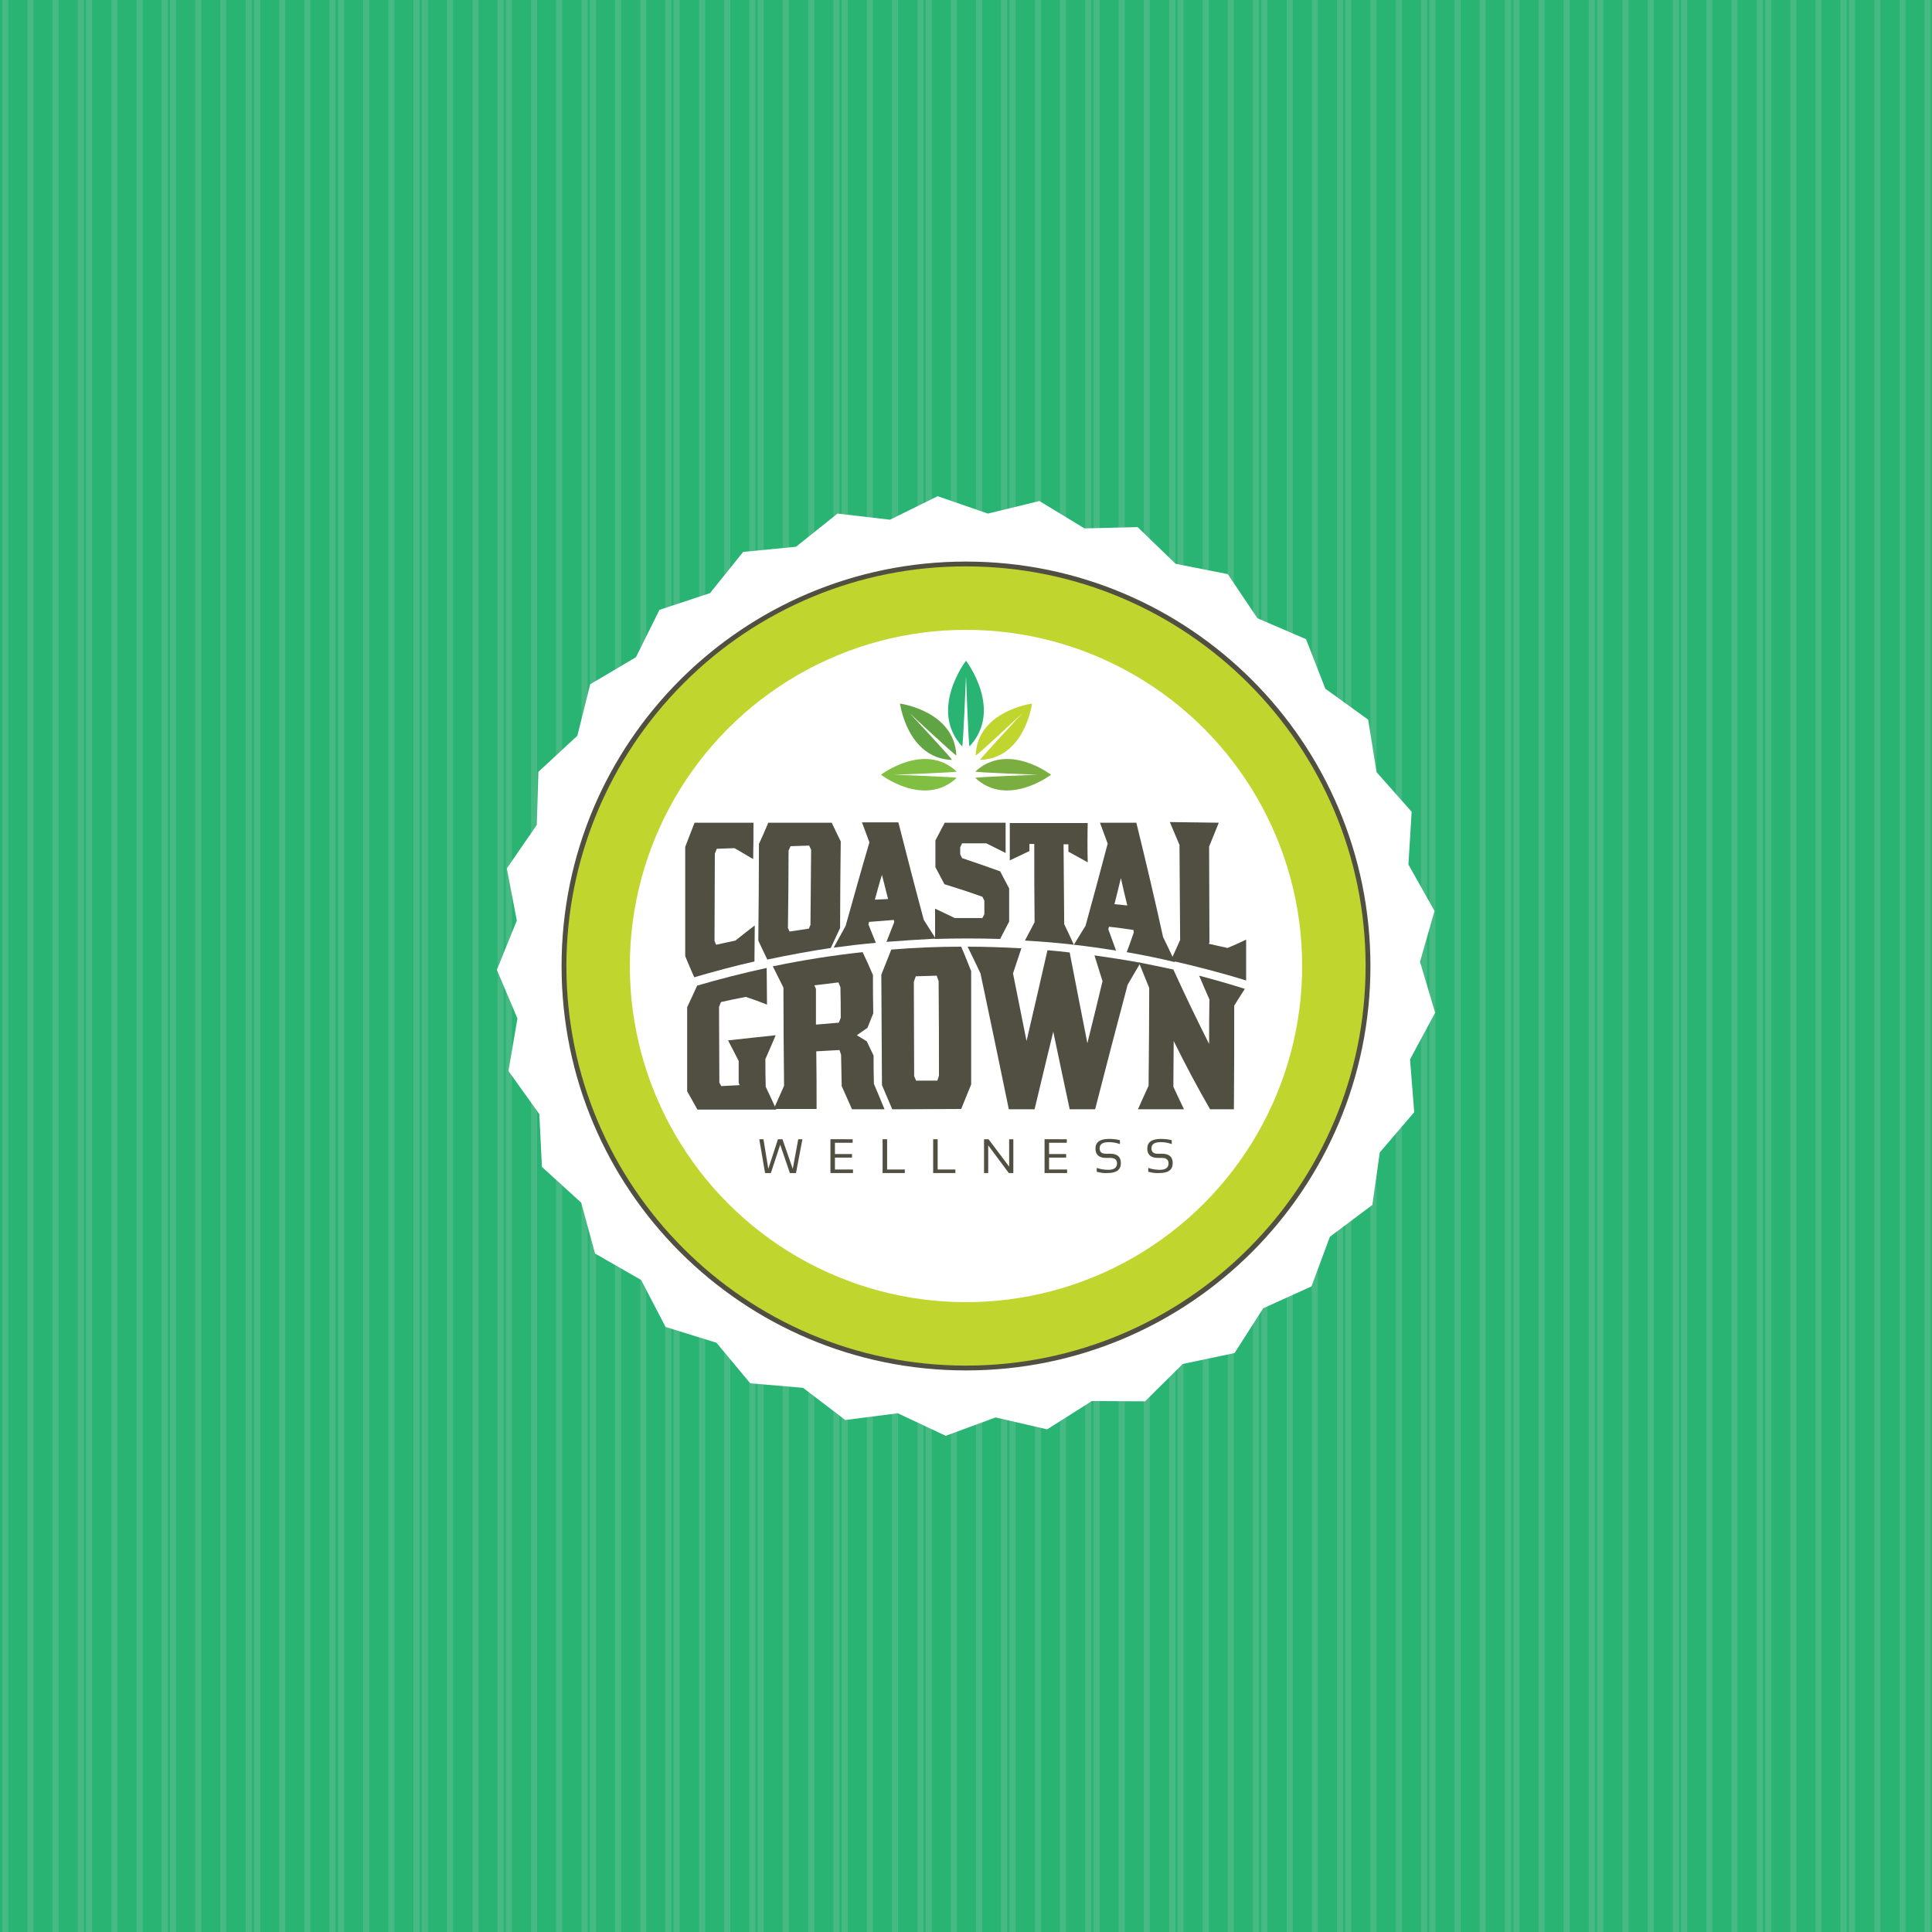 <?xml version="1.0" encoding="utf-8"?>
<!-- Generator: Adobe Illustrator 19.2.1, SVG Export Plug-In . SVG Version: 6.00 Build 0)  -->
<svg version="1.1" id="Layer_1" xmlns="http://www.w3.org/2000/svg" xmlns:xlink="http://www.w3.org/1999/xlink" x="0px" y="0px"
	 viewBox="0 0 600 600" style="enable-background:new 0 0 600 600;" xml:space="preserve">
<style type="text/css">
	.st0{fill:#29B473;}
	.st1{fill:#47B983;}
	.st2{fill:#FFFFFF;}
	.st3{fill:#C1D52F;}
	.st4{fill:#514F41;}
	.st5{fill:#61A443;}
	.st6{fill:#81BF42;}
	.st7{fill:#7AAE41;}
</style>
<title>coastal-grown-block</title>
<g>
	<rect class="st0" width="600" height="600"/>
	<rect x="24.1" class="st1" width="1.9" height="600"/>
	<rect x="50.2" class="st1" width="1.9" height="600"/>
	<rect x="76.3" class="st1" width="1.9" height="600"/>
	<rect x="102.3" class="st1" width="1.9" height="600"/>
	<rect x="128.4" class="st1" width="1.9" height="600"/>
	<rect x="154.5" class="st1" width="1.9" height="600"/>
	<rect x="180.6" class="st1" width="1.9" height="600"/>
	<rect x="206.6" class="st1" width="1.9" height="600"/>
	<rect x="232.7" class="st1" width="1.9" height="600"/>
	<rect x="258.8" class="st1" width="1.9" height="600"/>
	<rect x="284.9" class="st1" width="1.9" height="600"/>
	<rect x="310.9" class="st1" width="1.9" height="600"/>
	<rect x="337" class="st1" width="1.9" height="600"/>
	<rect x="363.1" class="st1" width="1.9" height="600"/>
	<rect x="389.1" class="st1" width="1.9" height="600"/>
	<rect x="415.2" class="st1" width="1.9" height="600"/>
	<rect x="441.3" class="st1" width="1.9" height="600"/>
	<rect x="467.4" class="st1" width="1.9" height="600"/>
	<rect x="493.4" class="st1" width="1.9" height="600"/>
	<rect x="519.5" class="st1" width="1.9" height="600"/>
	<rect x="545.6" class="st1" width="1.9" height="600"/>
	<rect x="571.6" class="st1" width="1.9" height="600"/>
	<rect x="597.7" class="st1" width="1.9" height="600"/>
	<rect x="16.3" class="st1" width="1.9" height="600"/>
	<rect x="42.4" class="st1" width="1.9" height="600"/>
	<rect x="68.4" class="st1" width="1.9" height="600"/>
	<rect x="94.5" class="st1" width="1.9" height="600"/>
	<rect x="120.6" class="st1" width="1.9" height="600"/>
	<rect x="146.7" class="st1" width="1.9" height="600"/>
	<rect x="172.7" class="st1" width="1.9" height="600"/>
	<rect x="198.8" class="st1" width="1.9" height="600"/>
	<rect x="224.9" class="st1" width="1.9" height="600"/>
	<rect x="251" class="st1" width="1.9" height="600"/>
	<rect x="277" class="st1" width="1.9" height="600"/>
	<rect x="303.1" class="st1" width="1.9" height="600"/>
	<rect x="329.2" class="st1" width="1.9" height="600"/>
	<rect x="355.2" class="st1" width="1.9" height="600"/>
	<rect x="381.3" class="st1" width="1.9" height="600"/>
	<rect x="407.4" class="st1" width="1.9" height="600"/>
	<rect x="433.5" class="st1" width="1.9" height="600"/>
	<rect x="459.5" class="st1" width="1.9" height="600"/>
	<rect x="485.6" class="st1" width="1.9" height="600"/>
	<rect x="511.7" class="st1" width="1.9" height="600"/>
	<rect x="537.7" class="st1" width="1.9" height="600"/>
	<rect x="563.8" class="st1" width="1.9" height="600"/>
	<rect x="589.9" class="st1" width="1.9" height="600"/>
	<rect x="8.5" class="st1" width="1.9" height="600"/>
	<rect x="34.6" class="st1" width="1.9" height="600"/>
	<rect x="60.6" class="st1" width="1.9" height="600"/>
	<rect x="86.7" class="st1" width="1.9" height="600"/>
	<rect x="112.8" class="st1" width="1.9" height="600"/>
	<rect x="138.8" class="st1" width="1.9" height="600"/>
	<rect x="164.9" class="st1" width="1.9" height="600"/>
	<rect x="191" class="st1" width="1.9" height="600"/>
	<rect x="217.1" class="st1" width="1.9" height="600"/>
	<rect x="243.1" class="st1" width="1.9" height="600"/>
	<rect x="269.2" class="st1" width="1.9" height="600"/>
	<rect x="295.3" class="st1" width="1.9" height="600"/>
	<rect x="321.4" class="st1" width="1.9" height="600"/>
	<rect x="347.4" class="st1" width="1.9" height="600"/>
	<rect x="373.5" class="st1" width="1.9" height="600"/>
	<rect x="399.6" class="st1" width="1.9" height="600"/>
	<rect x="425.6" class="st1" width="1.9" height="600"/>
	<rect x="451.7" class="st1" width="1.9" height="600"/>
	<rect x="477.8" class="st1" width="1.9" height="600"/>
	<rect x="503.9" class="st1" width="1.9" height="600"/>
	<rect x="529.9" class="st1" width="1.9" height="600"/>
	<rect x="556" class="st1" width="1.9" height="600"/>
	<rect x="582.1" class="st1" width="1.9" height="600"/>
	<rect x="0.7" class="st1" width="1.9" height="600"/>
	<rect x="26.7" class="st1" width="1.9" height="600"/>
	<rect x="52.8" class="st1" width="1.9" height="600"/>
	<rect x="78.9" class="st1" width="1.9" height="600"/>
	<rect x="105" class="st1" width="1.9" height="600"/>
	<rect x="131" class="st1" width="1.9" height="600"/>
	<rect x="157.1" class="st1" width="1.9" height="600"/>
	<rect x="183.2" class="st1" width="1.9" height="600"/>
	<rect x="209.2" class="st1" width="1.9" height="600"/>
	<rect x="235.3" class="st1" width="1.9" height="600"/>
	<rect x="261.4" class="st1" width="1.9" height="600"/>
	<rect x="287.5" class="st1" width="1.9" height="600"/>
	<rect x="313.5" class="st1" width="1.9" height="600"/>
	<rect x="339.6" class="st1" width="1.9" height="600"/>
	<rect x="365.7" class="st1" width="1.9" height="600"/>
	<rect x="391.7" class="st1" width="1.9" height="600"/>
	<rect x="417.8" class="st1" width="1.9" height="600"/>
	<rect x="443.9" class="st1" width="1.9" height="600"/>
	<rect x="470" class="st1" width="1.9" height="600"/>
	<rect x="496" class="st1" width="1.9" height="600"/>
	<rect x="522.1" class="st1" width="1.9" height="600"/>
	<rect x="548.2" class="st1" width="1.9" height="600"/>
	<rect x="574.2" class="st1" width="1.9" height="600"/>
	<polygon class="st2" points="383.4,420.2 367.3,423.6 355.6,435.2 339.1,435.1 325.2,443.9 309.2,440.2 293.7,445.9 278.8,438.9 
		262.5,441 249.4,431 233,429.6 222.5,417 206.7,412.1 199.1,397.5 184.8,389.3 180.5,373.5 168.3,362.4 167.5,346 157.9,332.6 
		160.7,316.3 154.3,301.2 160.5,285.9 157.4,269.7 166.7,256.2 167.2,239.7 179.3,228.5 183.3,212.5 197.5,204.1 204.8,189.4 
		220.5,184.2 230.8,171.4 247.2,169.8 260.1,159.5 276.4,161.4 291.2,154.1 306.8,159.5 322.8,155.6 336.8,164.1 353.3,163.7 
		365.1,175.1 381.3,178.3 390.5,192 405.6,198.5 411.6,213.9 424.9,223.5 427.5,239.8 438.4,252.1 437.4,268.5 445.5,282.9 
		441,298.7 445.7,314.5 437.9,329 439.2,345.4 428.5,357.9 426.2,374.2 413,384.1 407.3,399.5 392.3,406.3 	"/>
	<path class="st3" d="M300,424.8c-68.8,0-124.8-56-124.8-124.8s56-124.8,124.8-124.8s124.8,56,124.8,124.8S368.8,424.8,300,424.8z"
		/>
	<path class="st4" d="M300,175.9c68.5,0,124.1,55.6,124.1,124.1c0,68.5-55.6,124.1-124.1,124.1c-68.5,0-124.1-55.6-124.1-124.1
		c0-32.9,13.1-64.5,36.4-87.8C235.5,188.9,267.1,175.8,300,175.9 M300,174.4c-69.4,0-125.6,56.2-125.6,125.6S230.6,425.6,300,425.6
		S425.6,369.4,425.6,300c0,0,0,0,0,0C425.6,230.6,369.4,174.4,300,174.4C300,174.4,300,174.4,300,174.4L300,174.4L300,174.4z"/>
	<circle class="st2" cx="300" cy="300" r="104.4"/>
	<path class="st4" d="M235.8,353.8h1.3l1.5,9.2l3-9.2h1.4l3.2,9.2l1.7-9.2h1.3l-2,10.5h-1.9l-3-8.8l-2.9,8.8h-1.8L235.8,353.8z"/>
	<path class="st4" d="M264.8,353.8v1.1h-5.5v3.5h5.3v1.1h-5.3v3.7h5.6v1.1h-7v-10.5H264.8z"/>
	<path class="st4" d="M275.5,353.8v9.4h5.5v1.1h-6.9v-10.5H275.5L275.5,353.8z"/>
	<path class="st4" d="M291.2,353.8v9.4h5.5v1.1h-6.9v-10.5H291.2L291.2,353.8z"/>
	<path class="st4" d="M305.6,364.3v-10.5h1.4l6.4,8.5v-8.5h1.3v10.5h-1.4l-6.4-8.6v8.6L305.6,364.3L305.6,364.3z"/>
	<path class="st4" d="M331.3,353.8v1.1h-5.5v3.5h5.3v1.1h-5.3v3.7h5.6v1.1h-7v-10.5H331.3z"/>
	<path class="st4" d="M340.6,363.9v-1.2c1.1,0.4,2.4,0.6,3.6,0.6c1.8,0,2.7-0.7,2.7-2c0-1.1-0.7-1.7-2-1.7h-1.4
		c-2.2,0-3.3-1-3.3-2.9c0-2,1.4-3,4.2-3c1.2,0,2.3,0.1,3.4,0.4v1.2c-1.1-0.4-2.3-0.6-3.4-0.6c-1.9,0-2.9,0.6-2.9,1.9
		c0,1.1,0.6,1.7,1.9,1.7h1.4c2.2,0,3.3,1,3.3,2.9c0,2.1-1.4,3.1-4.1,3.1C342.9,364.4,341.7,364.2,340.6,363.9z"/>
	<path class="st4" d="M356.6,363.9v-1.2c1.1,0.4,2.4,0.6,3.6,0.6c1.8,0,2.7-0.7,2.7-2c0-1.1-0.7-1.7-2-1.7h-1.3
		c-2.2,0-3.3-1-3.3-2.9c0-2,1.4-3,4.2-3c1.2,0,2.3,0.1,3.4,0.4v1.2c-1.1-0.4-2.3-0.6-3.4-0.6c-1.9,0-2.9,0.6-2.9,1.9
		c0,1.1,0.6,1.7,1.9,1.7h1.4c2.2,0,3.3,1,3.3,2.9c0,2.1-1.4,3.1-4.1,3.1C358.9,364.4,357.7,364.2,356.6,363.9z"/>
	<path class="st0" d="M300,205.2c0,0-11.7,15.2-1.2,26.6c0.3,0.4,1.2-21.8,1.2-21.8s0.8,22.2,1.1,21.8
		C311.7,220.4,300,205.2,300,205.2z"/>
	<path class="st5" d="M279.5,218.5c0,0,2.3,17,16.1,17.5c0.5,0-13.1-14.5-13.1-14.5S297,235,297,234.6
		C296.4,220.8,279.5,218.5,279.5,218.5z"/>
	<path class="st3" d="M320.5,218.5c0,0-17,2.3-17.5,16.1c0,0.5,14.5-13.1,14.5-13.1s-13.5,14.5-13.1,14.5
		C318.3,235.5,320.5,218.5,320.5,218.5z"/>
	<path class="st6" d="M273.6,240.6c0,0,13.4,10.3,23.5,1c0.4-0.3-19.3-1-19.3-1s19.6-0.7,19.3-1
		C287.1,230.3,273.6,240.6,273.6,240.6z"/>
	<path class="st7" d="M326.4,240.6c0,0-13.4-10.3-23.5-1c-0.4,0.3,19.3,1,19.3,1s-19.6,0.7-19.3,1
		C312.9,250.9,326.4,240.6,326.4,240.6z"/>
	<path class="st4" d="M228.1,263.4l-5.5,0.2l-0.6,1.5c0,9.1-0.1,18.1-0.1,27.1l0.5,1.2c2-0.4,4-0.9,6-1.3c2-1.6,4-3.2,6-4.7
		c0,3.7-0.1,7.5-0.1,11.2c-6.3,1.4-12.5,3.1-18.7,4.9c-0.9-2.1-1.9-4.3-2.8-6.6V263c1-2.5,1.9-5,2.9-7.5h18.3c0,3.8,0,7.5-0.1,11.3
		C232.1,265.7,230.1,264.6,228.1,263.4z"/>
	<path class="st4" d="M238.3,298c-0.9-1.9-1.9-3.9-2.8-5.9c0.1-10,0.2-20,0.2-30c1-2.2,2-4.4,2.9-6.6h19.7c0.9,2,1.9,3.9,2.8,5.8
		c-0.1,9-0.2,18-0.2,26.9c-1,2.1-1.9,4.1-2.9,6.2C251.4,295.4,244.9,296.6,238.3,298z M244.7,288.2l0.5,1.1c2-0.3,4-0.6,6-0.9
		l0.5-1.2c0.1-7.8,0.1-15.6,0.2-23.3l-0.6-1.3l-5.8,0.2l-0.6,1.4C244.9,272.2,244.8,280.2,244.7,288.2L244.7,288.2z"/>
	<path class="st4" d="M275.3,292.5c0.8-2,1.6-4.1,2.4-6.1l-0.1-0.7c-2.6,0.2-5.1,0.4-7.7,0.6l-0.2,0.8c0.8,1.9,1.5,3.8,2.3,5.7
		c-4.4,0.4-8.7,0.9-13.1,1.5c1.3-2.3,2.5-4.6,3.8-6.9l-0.1,0.2c2.5-8.9,4.9-17.5,7.4-26c-0.8-2.1-1.5-4.1-2.3-6.2h11.3
		c2.6,10.2,5.2,20.3,7.9,30.3l3.7,5.8C285.4,291.8,280.4,292.1,275.3,292.5z M271.7,279.4l4.1-0.2c-0.6-2.5-1.3-5-1.9-7.5
		C273.1,274.2,272.4,276.8,271.7,279.4z"/>
	<path class="st4" d="M313.4,275.9c0,3.4,0,6.9,0,10.3l-2.8,5.4c-6.7-0.2-13.4-0.2-20.2,0c0-3.1,0-6.3,0-9.4c2,0.9,4,1.9,6.1,2.9
		c2.9,0,5.8,0,8.6,0l0.6-1.2c0-1.4,0-2.8,0-4.2l-0.6-1.2c-3.9-1.4-7.9-2.7-11.8-3.9l-2.8-5.3c0-2.8,0-5.6,0-8.3l2.9-5.5h18.9
		c0,3.1,0,6.3,0,9.4c-2-1-4-2-6-3h-7.5l-0.6,1.2c0,0.7,0,1.5,0,2.2l0.6,1.2c3.9,1.3,7.9,2.7,11.8,4.1L313.4,275.9z"/>
	<path class="st4" d="M337.8,267.8c-2-1.1-4-2.2-6-3.3v-2.3h-1.5c0.1,8.3,0.1,16.6,0.2,24.8c1,2.1,2,4.2,3,6.4
		c-5-0.6-10.1-1-15.2-1.3c1-1.9,2-3.8,3-5.7c-0.1-8.1-0.1-16.2-0.1-24.3h-1.5c0,0.7,0,1.5,0,2.2l-6.1,2.9c0-3.9,0-7.8,0-11.6h24.2
		C337.7,259.6,337.7,263.7,337.8,267.8z"/>
	<path class="st4" d="M349.9,295.7c0.8-2,1.5-4.1,2.2-6.1l-0.1-0.8c-2.5-0.4-5.1-0.7-7.6-1l-0.2,0.8c0.8,2.2,1.6,4.4,2.4,6.6
		c-4.4-0.7-8.7-1.3-13.1-1.8c1.2-2,2.4-3.9,3.7-6l-0.1,0.2c2.3-8.3,4.6-16.9,6.9-25.6c-0.8-2.2-1.6-4.4-2.4-6.5h11.3
		c2.8,11.4,5.6,23.2,8.3,35.5c1.2,2.5,2.5,5.1,3.7,7.8C360,297.6,355,296.6,349.9,295.7z M346.1,280.8l4,0.4c-0.7-2.8-1.4-5.7-2-8.5
		C347.4,275.5,346.8,278.2,346.1,280.8z"/>
	<path class="st4" d="M378.5,255.5c-1,2.5-2,5-3,7.4l0.1,29.8l-0.2,0.4c1.9,0.4,3.9,0.9,5.8,1.3c2-0.8,3.9-1.7,5.8-2.6v12.7
		c-7.7-2.4-15.5-4.4-23.4-6.2c1-2.1,1.9-4.2,2.9-6.4c-0.1-9.8-0.1-19.7-0.2-29.5c-1-2.4-2-4.7-3-7.1L378.5,255.5L378.5,255.5z"/>
	<path class="st4" d="M240.9,321.5c-1.1,2.5-2.1,5-3.2,7.4c0,2.9,0,5.7,0.1,8.6c1.1,2.3,2.2,4.7,3.3,7.1h-24.5
		c-1.1-1.9-2.1-3.8-3.2-5.7v-26.1c1-2.2,2.1-4.4,3.1-6.7c7.1-2.1,14.3-3.9,21.6-5.5c0,3.8,0.1,7.6,0.1,11.4
		c-2.2-0.9-4.4-1.7-6.6-2.4c-2.6,0.5-5.1,1-7.7,1.6l-0.6,1.5c0,7.9,0.1,15.7,0.1,23.5l0.6,1.1l5.7-0.3l-0.3-0.7c0-2.3,0-4.5,0-6.8
		c-1.1-2.2-2.2-4.3-3.3-6.4C231,322.6,235.9,322,240.9,321.5z"/>
	<path class="st4" d="M261.2,327.5l-0.5-1.4c-2.4,0.1-4.8,0.3-7.2,0.4c0.1,6,0.1,11.9,0.1,17.9h-13.3c1.1-2.4,2.1-4.8,3.2-7.2
		c-0.1-10.2-0.2-20.3-0.2-30.5c-1.1-2.2-2.2-4.4-3.3-6.6c9.2-1.9,18.5-3.4,27.9-4.4c1.1,2.3,2.2,4.7,3.2,7.1c0,4,0,7.9,0.1,11.9
		l-1.8,4.5l-3.3,2.3l3.1,1.9c0.7,1.5,1.4,3,2.1,4.4c0,2.9,0,5.8,0.1,8.8c1.1,2.6,2.2,5.2,3.3,7.9h-10.1c-1.1-2.4-2.1-4.8-3.2-7.2
		L261.2,327.5z M253.4,318.2c2.4-0.2,4.7-0.4,7.1-0.6l0.6-1.5c0-3.2,0-6.3-0.1-9.5l-0.6-1.5c-2.5,0.3-5,0.6-7.5,0.9l0.5,1.1
		C253.4,310.9,253.4,314.6,253.4,318.2L253.4,318.2z"/>
	<path class="st4" d="M277.1,344.5c-1.1-2.5-2.1-5-3.2-7.5l-0.2-34.3l3.1-7.8c7.2-0.6,14.4-0.9,21.7-0.9c1.1,2.5,2.1,5.1,3.1,7.6
		c0,11.7,0,23.5,0,35.2l-3.1,7.6L277.1,344.5L277.1,344.5z M283.9,334.2l0.6,1.4l6.6,0l0.5-1.5c0-9.8,0-19.6-0.1-29.4l-0.6-1.7
		c-2.2,0.1-4.3,0.1-6.5,0.2l-0.6,1.7C283.8,314.7,283.9,324.5,283.9,334.2z"/>
	<path class="st4" d="M342.4,304.7c-0.8-2.6-1.7-5.3-2.5-8c4.8,0.7,9.6,1.4,14.3,2.3c-1.4,2.3-2.7,4.6-4.1,7l0.1-0.2
		c-3.3,12.4-6.7,25.4-10.1,38.7h-7.9c-1.7-7.9-3.4-16-5.1-24.1c-1.9,7.9-3.9,16-5.8,24.1h-8c-2.9-14-5.8-28.1-8.8-42.2
		c-1.3-2.8-2.7-5.6-4-8.3c5.6,0,11.1,0.2,16.7,0.5c-0.9,2.6-1.7,5.2-2.6,7.8l4.2,21c2.2-9.5,4.4-18.9,6.5-28.2
		c2.3,0.2,4.6,0.4,6.9,0.7c1.8,9.5,3.7,18.9,5.5,28.2l0.4-1.7C339.6,316.4,341,310.5,342.4,304.7z"/>
	<path class="st4" d="M386.6,307.1c-1.1,1.7-2.2,3.4-3.3,5.2c0,10.7,0,21.5-0.1,32.2h-7.4c-3.8-6.6-7.6-13.7-11.3-21.2
		c0,4.7-0.1,9.5-0.1,14.2c1.1,2.4,2.2,4.7,3.3,7h-14.3c1.1-2.5,2.2-4.9,3.3-7.3c0.1-10.1,0.2-20.3,0.2-30.4
		c-1.1-2.6-2.1-5.2-3.2-7.9c3.6,0.7,7.1,1.4,10.7,2.2c3.7,8.1,7.4,15.8,11.1,23.1c0-4.6,0-9.2,0.1-13.8c-1.1-2.4-2.1-4.9-3.2-7.4
		C377.3,304.3,381.9,305.6,386.6,307.1z"/>
</g>
</svg>
